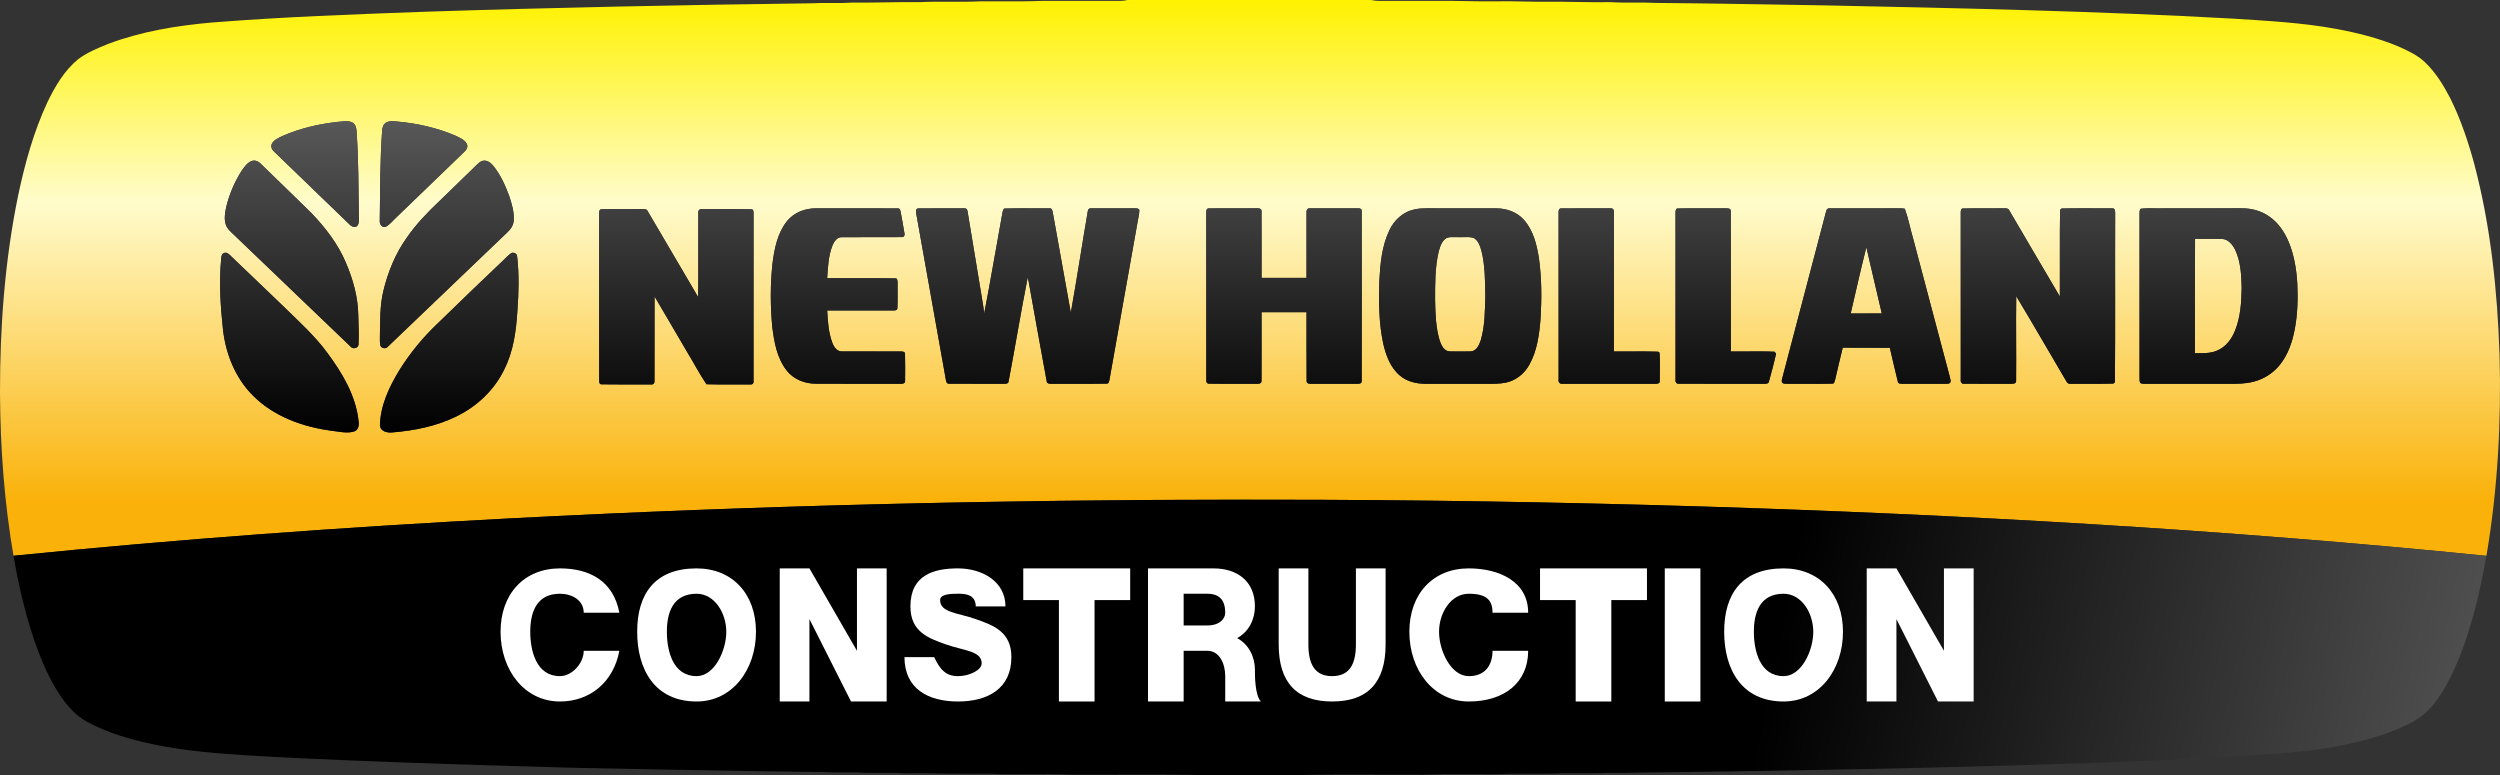 <svg width="500" height="155" viewBox="0 0 500 155" fill="none" xmlns="http://www.w3.org/2000/svg">
<rect x="0" y="0" width="500" height="155" fill="#333333" stroke="none"/>
<path d="M225.514 2.57599e-05C224.982 0.121 224.434 0.19 223.889 0.179C221.21 0.172 218.534 0.172 215.857 0.173C213.431 0.173 211.005 0.174 208.577 0.168C205.902 0.287 203.219 0.274 200.535 0.262C199.068 0.255 197.6 0.248 196.132 0.263C194.119 0.368 192.104 0.357 190.088 0.345C188.05 0.335 186.012 0.323 183.974 0.432C181.598 0.399 179.224 0.437 176.849 0.475C174.645 0.51 172.443 0.546 170.24 0.525C168.867 0.618 167.493 0.611 166.118 0.602C164.866 0.596 163.613 0.589 162.361 0.658C136.551 0.99 110.752 1.505 84.953 2.35C70.775 2.867 56.586 3.375 42.446 4.497C35.385 5.117 28.302 6.27 21.641 8.779C19.566 9.608 17.466 10.483 15.654 11.823C12.845 14.117 10.975 17.338 9.422 20.573C6.728 26.392 5.011 32.605 3.677 38.866C0.972 51.903 -0.016 65.259 0 78.549C0.055 89.561 0.862 100.596 2.749 111.451L2.705 111.151C35.659 107.829 68.723 105.434 101.808 103.684C152.743 101.026 203.743 99.839 254.743 99.944C283.082 99.95 311.421 100.416 339.755 101.275C392.353 102.897 444.928 105.89 497.287 111.169C499.537 97.911 500.278 84.432 499.911 71.009C499.482 58.208 498.155 45.366 494.896 32.956C493.667 28.397 492.159 23.894 490.057 19.659C488.717 17.079 487.174 14.559 485.081 12.526C483.571 11.058 481.64 10.166 479.747 9.319C475.72 7.622 471.451 6.558 467.143 5.765C460.346 4.512 453.421 4.171 446.53 3.723C419.255 2.216 391.942 1.63 364.646 1.071C353.491 0.889 342.34 0.678 331.19 0.585C329.748 0.507 328.304 0.514 326.861 0.52C325.284 0.527 323.705 0.533 322.127 0.43C319.821 0.468 317.514 0.43 315.206 0.392C313.187 0.359 311.168 0.325 309.152 0.343C307.59 0.365 306.032 0.332 304.475 0.299C302.757 0.263 301.04 0.226 299.325 0.263C297.253 0.298 295.186 0.259 293.119 0.221C291.209 0.184 289.299 0.149 287.389 0.171C285.605 0.175 283.82 0.175 282.036 0.174C280.019 0.174 278.002 0.174 275.981 0.179C275.391 0.19 274.78 0.121 274.194 2.57599e-05H225.514ZM69.903 44.883C64.883 40.032 59.846 35.18 54.819 30.32C54.391 29.948 54.106 29.335 54.363 28.78C54.775 27.963 55.686 27.607 56.449 27.216C59.906 25.698 63.615 24.822 67.351 24.396C68.35 24.34 69.414 24.042 70.375 24.452C71.006 24.728 71.258 25.424 71.296 26.057C71.741 31.964 71.68 37.889 71.779 43.807C71.79 44.353 71.768 45.041 71.215 45.337C71.109 45.366 71.006 45.379 70.905 45.379C70.515 45.379 70.164 45.179 69.903 44.883ZM75.95 44.083C76.031 38.104 75.993 32.12 76.426 26.155C76.454 25.513 76.663 24.792 77.282 24.491C77.881 24.153 78.593 24.245 79.258 24.288C83.351 24.648 87.427 25.539 91.209 27.185C92.004 27.578 92.942 27.946 93.37 28.791C93.655 29.393 93.282 30.014 92.822 30.404C88.333 34.734 83.856 39.067 79.357 43.394C78.638 44.036 78.04 44.855 77.189 45.337C77.077 45.377 76.971 45.395 76.871 45.395C76.25 45.395 75.873 44.687 75.95 44.083V44.083ZM70.083 69.282C62.364 61.894 54.654 54.488 46.935 47.101C46.27 46.455 45.497 45.861 45.18 44.967C44.768 43.793 45.009 42.539 45.25 41.369C45.876 38.806 46.923 36.339 48.35 34.122C48.866 33.392 49.415 32.578 50.282 32.218C50.978 31.942 51.714 32.265 52.191 32.789C55.549 36.078 58.951 39.316 62.286 42.613C65.091 45.543 67.62 48.823 69.2 52.585C70.6 55.878 71.592 59.395 71.653 62.976C71.708 64.967 71.817 66.958 71.703 68.944C71.644 69.395 71.23 69.644 70.817 69.644C70.535 69.644 70.253 69.528 70.083 69.282ZM76.092 69.164C75.932 68.585 75.993 67.977 75.977 67.401C76.048 64.285 75.938 61.131 76.7 58.085C77.611 54.323 79.116 50.656 81.381 47.502C83.23 44.822 85.502 42.465 87.861 40.238C90.144 38.02 92.432 35.816 94.714 33.589C95.197 33.13 95.636 32.605 96.223 32.274C97.156 31.812 98.121 32.466 98.682 33.196C100.098 34.954 101.045 37.042 101.824 39.151C102.352 40.734 102.856 42.389 102.747 44.083C102.692 45.047 102.122 45.889 101.413 46.522C93.458 54.114 85.529 61.749 77.567 69.343C77.401 69.545 77.151 69.642 76.9 69.642C76.571 69.642 76.241 69.477 76.092 69.164V69.164ZM251.352 41.659C251.754 41.617 252.372 41.719 252.302 42.263C252.333 46.703 252.302 51.138 252.313 55.578H261.305C261.305 51.214 261.3 46.853 261.305 42.486C261.25 42.079 261.486 41.584 261.98 41.673C265.179 41.659 268.373 41.665 271.577 41.673C271.927 41.603 272.41 41.782 272.338 42.225C272.361 53.551 272.361 64.879 272.338 76.206C272.41 76.631 271.917 76.791 271.581 76.758C268.471 76.77 265.354 76.758 262.244 76.758C261.838 76.786 261.289 76.701 261.322 76.186C261.278 71.603 261.316 67.027 261.305 62.445C258.303 62.437 255.309 62.437 252.313 62.445C252.302 67.021 252.333 71.603 252.302 76.179C252.329 76.77 251.699 76.768 251.249 76.764C251.196 76.763 251.146 76.763 251.1 76.763C249.776 76.749 248.452 76.753 247.131 76.758C245.346 76.764 243.564 76.769 241.782 76.729C241.35 76.77 241.201 76.29 241.257 75.944C241.25 64.803 241.257 53.646 241.25 42.497C241.223 42.183 241.317 41.637 241.756 41.687C243.583 41.655 245.411 41.66 247.239 41.665C247.886 41.666 248.531 41.667 249.178 41.667C249.902 41.667 250.627 41.666 251.352 41.659ZM428.171 76.674C427.858 76.432 427.929 76.027 427.906 75.682C427.917 64.711 427.917 53.743 427.906 42.774C427.929 42.431 427.858 42.01 428.143 41.754C429.084 41.627 430.035 41.646 430.988 41.665C431.59 41.677 432.193 41.69 432.797 41.665C437.981 41.665 443.166 41.673 448.362 41.659C450.266 41.65 452.208 42.155 453.787 43.255C455.623 44.498 456.916 46.404 457.756 48.438C458.841 51.057 459.297 53.908 459.461 56.733C459.603 59.779 459.518 62.838 458.951 65.843C458.47 68.378 457.612 70.915 455.983 72.953C454.678 74.593 452.834 75.778 450.815 76.309C449.111 76.782 447.35 76.77 445.599 76.759C445.133 76.755 444.666 76.752 444.202 76.758H429.941C429.788 76.756 429.633 76.759 429.48 76.761C429.365 76.763 429.252 76.765 429.139 76.765C428.811 76.765 428.487 76.749 428.171 76.674ZM412.013 41.987C412.083 41.92 412.237 41.776 412.318 41.7C415.688 41.621 419.068 41.673 422.438 41.673C423.063 41.603 423.046 42.333 423.035 42.768C422.99 53.992 423.079 65.235 422.985 76.454C422.913 76.523 422.754 76.647 422.668 76.716C420.861 76.776 419.052 76.769 417.243 76.76C416.205 76.754 415.168 76.75 414.13 76.758C413.713 76.839 413.428 76.591 413.258 76.24C409.91 70.583 406.65 64.865 403.249 59.242C403.166 64.892 403.283 70.554 403.223 76.211C403.249 76.758 402.581 76.77 402.202 76.758C400.771 76.752 399.337 76.754 397.902 76.756C396.224 76.759 394.544 76.761 392.867 76.75C392.379 76.839 392.061 76.407 392.144 75.958V42.497C392.133 42.197 392.176 41.659 392.615 41.7C394.101 41.653 395.588 41.66 397.076 41.666C398.189 41.672 399.303 41.677 400.419 41.659C400.532 41.669 400.658 41.666 400.787 41.663C401.212 41.652 401.675 41.642 401.861 42.091C405.235 47.817 408.576 53.577 411.968 59.297C412.001 53.528 411.923 47.756 412.013 41.987V41.987ZM200.351 43.312C200.494 42.774 200.434 42.132 200.835 41.712C202.836 41.645 204.846 41.655 206.853 41.666C207.871 41.672 208.89 41.678 209.905 41.673C210.392 41.589 210.48 42.127 210.557 42.486C211.754 49.167 212.955 55.85 214.161 62.535C215.375 55.798 216.39 49.018 217.554 42.263C217.58 41.954 217.795 41.603 218.173 41.673C219.607 41.659 221.043 41.663 222.48 41.666C223.899 41.669 225.32 41.673 226.743 41.659C226.832 41.669 226.931 41.669 227.034 41.669C227.363 41.667 227.723 41.666 227.874 42.001C227.868 42.885 227.611 43.745 227.479 44.607C225.619 55.039 223.759 65.469 221.904 75.902C221.838 76.233 221.761 76.786 221.295 76.729C218.957 76.775 216.617 76.769 214.275 76.761C212.982 76.757 211.688 76.753 210.392 76.758C209.981 76.763 209.339 76.786 209.328 76.206C208.05 69.273 206.815 62.335 205.564 55.405C204.177 62.32 203.056 69.3 201.729 76.233C201.701 76.764 201.177 76.76 200.756 76.757C200.684 76.757 200.617 76.756 200.555 76.758C199.081 76.752 197.61 76.754 196.139 76.757C194.068 76.76 191.996 76.764 189.922 76.744C189.422 76.839 189.197 76.385 189.175 75.971C187.206 64.892 185.231 53.827 183.25 42.746C183.162 42.361 183.102 41.673 183.677 41.687C186.712 41.645 189.746 41.673 192.78 41.673C193.203 41.603 193.477 41.855 193.51 42.263C194.558 48.466 195.551 54.667 196.593 60.869C196.692 61.473 196.774 62.094 196.829 62.714C198.091 56.265 199.172 49.776 200.351 43.312V43.312ZM379.14 41.659C379.301 41.664 379.462 41.662 379.624 41.661C380.072 41.657 380.524 41.654 380.967 41.754C381.68 43.724 382.059 45.818 382.662 47.839C385.086 57.024 387.514 66.216 389.972 75.406C390.014 75.793 390.306 76.275 389.96 76.618C389.704 76.772 389.404 76.766 389.111 76.759C388.983 76.756 388.857 76.753 388.737 76.763C386.047 76.758 383.361 76.758 380.672 76.758C380.243 76.744 379.575 76.833 379.542 76.233C378.986 74.015 378.493 71.784 377.966 69.562C376.429 69.547 374.894 69.549 373.36 69.551C371.754 69.552 370.149 69.554 368.545 69.534C368.009 71.658 367.541 73.787 367.036 75.911C366.927 76.219 366.894 76.777 366.438 76.729C364.736 76.773 363.028 76.767 361.32 76.76C360.088 76.754 358.856 76.749 357.627 76.763C357.512 76.746 357.383 76.749 357.253 76.751C356.905 76.757 356.539 76.763 356.375 76.412C356.277 76.061 356.458 75.71 356.522 75.364C359.436 64.332 362.318 53.289 365.229 42.25C365.297 41.906 365.522 41.603 365.923 41.673C368.182 41.662 370.442 41.664 372.702 41.665C373.606 41.666 374.51 41.666 375.414 41.666C376.656 41.666 377.898 41.665 379.14 41.659V41.659ZM344.925 41.659C344.987 41.662 345.057 41.661 345.132 41.661C345.589 41.657 346.182 41.654 346.159 42.235C346.198 51.588 346.164 60.936 346.176 70.293C347.294 70.309 348.418 70.299 349.54 70.289C351.338 70.273 353.137 70.256 354.926 70.348C354.999 70.451 355.146 70.647 355.211 70.747C354.817 72.609 354.284 74.441 353.796 76.28C353.725 76.827 353.094 76.744 352.699 76.758C350.11 76.752 347.524 76.754 344.937 76.756C341.911 76.759 338.885 76.761 335.855 76.75C335.355 76.852 335.01 76.412 335.103 75.944C335.097 64.793 335.097 53.646 335.103 42.497C335.086 42.183 335.157 41.645 335.59 41.693C337.381 41.652 339.175 41.658 340.966 41.665C341.612 41.666 342.258 41.669 342.903 41.669C343.578 41.669 344.252 41.666 344.925 41.659V41.659ZM279.965 75.102C278.062 73.497 277.167 71.037 276.635 68.668C275.762 64.588 275.741 60.373 275.862 56.218C276.048 52.744 276.372 49.155 277.908 45.985C278.857 43.994 280.646 42.361 282.84 41.898C283.648 41.712 284.482 41.659 285.304 41.659C289.969 41.673 294.632 41.659 299.296 41.673C301.349 41.673 303.461 42.436 304.826 44.013C306.654 46.095 307.344 48.887 307.773 51.553C308.348 55.605 308.36 59.709 308.106 63.789C307.855 66.917 307.426 70.156 305.873 72.94C304.898 74.718 303.181 76.109 301.177 76.529C299.885 76.789 298.576 76.773 297.263 76.759C296.729 76.752 296.196 76.746 295.663 76.758H285.298C285.231 76.759 285.165 76.76 285.098 76.76C283.273 76.76 281.384 76.32 279.965 75.102V75.102ZM169.989 41.666C173.19 41.661 176.393 41.655 179.595 41.687C180.045 41.645 180.094 42.216 180.16 42.526C180.407 43.91 180.676 45.281 180.89 46.674C181.027 46.992 180.759 47.474 180.385 47.419C178.294 47.44 176.202 47.436 174.11 47.431C172.206 47.427 170.302 47.422 168.402 47.438C167.431 47.39 166.811 48.299 166.492 49.093C165.681 51.166 165.576 53.434 165.434 55.63C167.392 55.648 169.351 55.644 171.307 55.639C173.888 55.633 176.468 55.626 179.047 55.672C179.491 55.605 179.513 56.204 179.518 56.5C179.491 58.222 179.568 59.938 179.48 61.655C179.464 62.123 178.882 62.094 178.547 62.1C174.18 62.094 169.806 62.1 165.439 62.094C165.566 64.285 165.692 66.531 166.483 68.599C166.799 69.413 167.431 70.348 168.43 70.279C170.741 70.292 173.058 70.289 175.373 70.287C176.948 70.285 178.522 70.285 180.094 70.287C180.44 70.279 181.022 70.301 181.006 70.775C181.054 72.58 181.034 74.387 181.022 76.179C181.066 76.701 180.489 76.786 180.094 76.758C174.477 76.758 168.868 76.77 163.245 76.744C161.017 76.77 158.718 75.897 157.33 74.097C155.387 71.616 154.816 68.378 154.449 65.333C154.055 61.144 154.055 56.912 154.493 52.724C154.877 49.739 155.487 46.591 157.423 44.2C158.817 42.478 161.061 41.645 163.238 41.665C164.295 41.669 165.351 41.67 166.408 41.67C167.601 41.67 168.795 41.669 169.989 41.666V41.666ZM322.785 42.486C322.79 51.751 322.785 61.02 322.785 70.293C323.895 70.304 325.009 70.297 326.121 70.29C327.956 70.279 329.791 70.268 331.618 70.335C331.69 70.39 331.833 70.488 331.915 70.535C332.03 72.43 331.952 74.33 331.952 76.233C331.975 76.777 331.306 76.77 330.928 76.758C324.797 76.758 318.67 76.763 312.535 76.758C312.035 76.852 311.604 76.454 311.717 75.944C311.714 64.793 311.714 53.646 311.717 42.497C311.681 42.168 311.795 41.631 312.24 41.687C315.536 41.645 318.83 41.673 322.122 41.673C322.609 41.589 322.845 42.07 322.785 42.486V42.486ZM139.662 42.486C139.602 42.052 140.008 41.754 140.413 41.823C141.585 41.828 142.759 41.825 143.932 41.82C146.045 41.813 148.158 41.807 150.268 41.851C150.752 41.851 150.707 42.416 150.712 42.746C150.701 53.908 150.712 65.057 150.707 76.219C150.805 76.647 150.433 76.978 150.01 76.889C148.939 76.881 147.87 76.888 146.799 76.893C144.963 76.904 143.13 76.914 141.296 76.852C139.915 74.827 138.791 72.622 137.501 70.526C135.299 66.779 133.121 63.017 130.91 59.284C130.894 64.926 130.922 70.569 130.9 76.211C130.954 76.585 130.685 76.95 130.295 76.889C126.96 76.889 123.619 76.922 120.288 76.866C119.8 76.881 119.838 76.275 119.827 75.944C119.838 64.884 119.827 53.827 119.827 42.759C119.827 42.408 119.827 41.851 120.316 41.851C121.829 41.811 123.343 41.817 124.855 41.823C125.981 41.828 127.107 41.831 128.233 41.817C128.32 41.821 128.414 41.819 128.511 41.817C128.922 41.808 129.376 41.799 129.549 42.25C132.919 47.97 136.26 53.702 139.63 59.419C139.7 53.777 139.623 48.134 139.662 42.486V42.486ZM66.353 86.156C60.613 85.397 54.797 83.331 50.644 79.169C47.105 75.682 45.163 70.845 44.603 65.966C44.087 61.198 43.774 56.375 44.252 51.593C44.279 51.208 44.389 50.726 44.811 50.601C45.31 50.381 45.738 50.781 46.062 51.096C49.64 54.521 53.228 57.932 56.79 61.371C59.796 64.313 62.957 67.152 65.453 70.554C68.453 74.593 71.176 79.134 71.719 84.226C71.889 85.053 71.636 86.106 70.704 86.335C70.274 86.447 69.836 86.489 69.395 86.489C68.382 86.489 67.351 86.265 66.353 86.156V86.156ZM75.988 85.04C76.081 81.112 77.814 77.432 79.818 74.125C81.985 70.63 84.623 67.428 87.62 64.604C91.982 60.331 96.409 56.113 100.832 51.896C101.276 51.484 101.682 51.016 102.188 50.67C102.675 50.319 103.455 50.726 103.433 51.331C103.844 54.928 103.746 58.568 103.477 62.176C103.235 66.188 102.681 70.279 100.843 73.904C98.868 78.012 95.384 81.291 91.295 83.275C87.319 85.245 82.895 86.114 78.5 86.484C78.37 86.501 78.232 86.509 78.09 86.509C77.135 86.509 76.016 86.118 75.988 85.04V85.04ZM292.627 47.428C292.263 47.439 291.902 47.448 291.543 47.432C291.31 47.446 291.072 47.439 290.834 47.431C290.317 47.415 289.798 47.398 289.32 47.597C288.368 48.149 288.032 49.28 287.745 50.272C286.983 53.496 287.017 56.846 287.022 60.145C287.081 62.825 287.158 65.562 287.949 68.143C288.266 69.076 288.832 70.287 289.99 70.279C291.367 70.301 292.734 70.307 294.111 70.279C295.274 70.25 295.807 69.033 296.135 68.102C297.008 65.182 296.979 62.1 297.063 59.09C297.014 56.101 297.014 53.076 296.288 50.16C295.998 49.174 295.641 48.011 294.637 47.541C294.199 47.441 293.755 47.415 293.308 47.415C293.082 47.415 292.854 47.421 292.627 47.428V47.428ZM438.985 70.639C440.462 70.639 442.007 70.736 443.396 70.129C445.158 69.413 446.359 67.785 447.033 66.063C448.105 63.362 448.291 60.42 448.335 57.548C448.273 54.997 448.143 52.35 447.056 50.01C446.548 48.975 445.708 47.859 444.46 47.792C443.437 47.764 442.413 47.768 441.393 47.771C440.596 47.773 439.8 47.776 439.008 47.764C438.958 55.383 438.996 63.012 438.985 70.639V70.639ZM370.135 62.699C371.457 62.682 372.777 62.685 374.099 62.687C374.851 62.689 375.604 62.691 376.358 62.688C375.327 58.268 374.279 53.867 373.269 49.445C372.161 53.838 371.168 58.277 370.135 62.699" fill="url(#paint0_linear)"/>
<path d="M101.808 103.684C68.723 105.434 35.659 107.829 2.705 111.151L2.749 111.451C3.913 118.084 5.482 124.682 7.922 130.97C9.13 134.011 10.552 136.999 12.445 139.674C13.767 141.52 15.353 143.235 17.367 144.333C21.602 146.657 26.304 147.955 31.017 148.936C37.168 150.212 43.44 150.686 49.694 151.088C71.877 152.469 116.31 153.595 116.31 153.595C116.31 153.595 148.611 154.242 164.758 154.421C166.033 154.495 167.309 154.488 168.586 154.48C170.004 154.471 171.422 154.464 172.836 154.565C173.79 154.579 174.745 154.575 175.703 154.57C177.51 154.562 179.32 154.553 181.126 154.665C183.579 154.617 186.026 154.657 188.471 154.696C190.509 154.729 192.547 154.761 194.591 154.743C195.056 154.745 195.523 154.742 195.99 154.739C197.338 154.731 198.69 154.723 200.04 154.822C201.947 154.855 203.856 154.842 205.765 154.828C208.607 154.809 211.448 154.789 214.288 154.922C217.254 154.935 220.221 154.924 223.188 154.914C228.777 154.895 234.366 154.876 239.951 155C246.688 154.989 253.432 154.989 260.169 155C265.237 154.88 270.309 154.897 275.381 154.914C277.829 154.921 280.278 154.93 282.726 154.922C284.088 154.963 285.449 154.918 286.811 154.874C288.128 154.832 289.45 154.789 290.775 154.822C292.068 154.808 293.362 154.818 294.656 154.828C296.983 154.847 299.312 154.866 301.644 154.743C302.938 154.727 304.236 154.732 305.535 154.74C307.778 154.75 310.023 154.76 312.261 154.655C313.237 154.647 314.213 154.652 315.19 154.657C317.322 154.666 319.458 154.677 321.589 154.565C323.544 154.61 325.499 154.569 327.454 154.53C328.959 154.499 330.464 154.469 331.969 154.475C349.934 154.253 367.897 153.942 385.873 153.527C406.355 153.01 426.854 152.453 447.318 151.266C454.43 150.815 461.573 150.463 468.57 149.036C473.446 148.017 478.32 146.663 482.715 144.276C486.599 142.117 488.866 138.036 490.727 134.15C494.045 126.867 495.883 119.009 497.287 111.169C444.928 105.89 392.353 102.897 339.755 101.275C311.421 100.416 283.082 99.95 254.743 99.944C252.683 99.94 250.63 99.938 248.569 99.938C199.63 99.938 150.684 101.133 101.808 103.684Z" fill="url(#paint1_linear)"/>
<path d="M67.352 24.396C63.615 24.822 59.906 25.698 56.449 27.216C55.686 27.607 54.776 27.962 54.364 28.78C54.106 29.334 54.391 29.947 54.819 30.319C59.846 35.179 64.883 40.031 69.903 44.883C70.232 45.256 70.704 45.475 71.215 45.336C71.768 45.041 71.791 44.352 71.78 43.806C71.68 37.888 71.741 31.964 71.296 26.056C71.259 25.424 71.006 24.728 70.375 24.451C69.998 24.29 69.604 24.239 69.204 24.239C68.587 24.239 67.957 24.362 67.352 24.396ZM77.283 24.491C76.663 24.792 76.454 25.512 76.427 26.154C75.994 32.12 76.032 38.103 75.95 44.083C75.861 44.792 76.383 45.626 77.189 45.336C78.04 44.855 78.639 44.036 79.358 43.394C83.856 39.066 88.334 34.733 92.822 30.404C93.283 30.013 93.656 29.393 93.371 28.79C92.942 27.945 92.004 27.578 91.209 27.184C87.428 25.538 83.352 24.647 79.258 24.287C78.98 24.27 78.694 24.243 78.411 24.243C78.017 24.243 77.631 24.294 77.283 24.491ZM50.282 32.218C49.415 32.578 48.866 33.391 48.35 34.121C46.924 36.338 45.876 38.805 45.251 41.369C45.009 42.538 44.768 43.793 45.18 44.966C45.498 45.86 46.271 46.455 46.935 47.101C54.655 54.487 62.364 61.893 70.083 69.282C70.502 69.888 71.604 69.702 71.703 68.944C71.818 66.957 71.708 64.967 71.654 62.975C71.593 59.394 70.6 55.877 69.201 52.585C67.621 48.822 65.091 45.543 62.287 42.613C58.952 39.316 55.55 36.077 52.192 32.789C51.834 32.396 51.332 32.116 50.81 32.116C50.635 32.116 50.458 32.148 50.282 32.218V32.218ZM96.223 32.273C95.637 32.605 95.197 33.129 94.715 33.589C92.432 35.815 90.144 38.02 87.862 40.238C85.503 42.464 83.231 44.821 81.382 47.502C79.116 50.656 77.612 54.322 76.7 58.085C75.939 61.13 76.048 64.285 75.978 67.4C75.994 67.977 75.933 68.584 76.092 69.164C76.355 69.714 77.184 69.809 77.568 69.342C85.529 61.748 93.458 54.114 101.414 46.521C102.122 45.888 102.692 45.047 102.748 44.083C102.856 42.388 102.352 40.734 101.825 39.151C101.046 37.041 100.098 34.954 98.682 33.195C98.251 32.635 97.583 32.119 96.874 32.119C96.658 32.119 96.44 32.166 96.223 32.273V32.273ZM251.352 41.658C249.981 41.671 248.611 41.667 247.239 41.664C245.411 41.659 243.583 41.655 241.757 41.686C241.317 41.636 241.224 42.182 241.25 42.497C241.257 53.646 241.25 64.803 241.257 75.943C241.202 76.289 241.35 76.77 241.782 76.729C243.564 76.769 245.346 76.763 247.131 76.757C248.453 76.753 249.776 76.749 251.1 76.762C251.146 76.762 251.197 76.762 251.249 76.763C251.699 76.767 252.329 76.77 252.303 76.178C252.333 71.602 252.303 67.021 252.313 62.445C255.309 62.437 258.304 62.437 261.305 62.445C261.317 67.026 261.279 71.602 261.322 76.186C261.289 76.701 261.838 76.785 262.244 76.757C265.355 76.757 268.471 76.77 271.582 76.757C271.917 76.79 272.41 76.631 272.339 76.206C272.362 64.878 272.362 53.551 272.339 42.224C272.41 41.781 271.928 41.603 271.578 41.673C268.373 41.664 265.179 41.658 261.98 41.673C261.486 41.584 261.25 42.079 261.305 42.485C261.301 46.852 261.305 51.213 261.305 55.577H252.313C252.303 51.137 252.333 46.702 252.303 42.263C252.364 41.789 251.902 41.65 251.517 41.65C251.46 41.65 251.405 41.653 251.352 41.658V41.658ZM428.144 41.753C427.854 42.01 427.929 42.431 427.906 42.773C427.918 53.743 427.918 64.711 427.906 75.681C427.929 76.026 427.859 76.431 428.171 76.673C428.598 76.776 429.038 76.768 429.481 76.76C429.634 76.758 429.788 76.756 429.942 76.757H444.203C444.666 76.752 445.133 76.755 445.599 76.758C447.351 76.77 449.111 76.781 450.816 76.309C452.834 75.778 454.678 74.592 455.983 72.953C457.613 70.914 458.47 68.378 458.952 65.843C459.519 62.838 459.604 59.779 459.462 56.733C459.298 53.908 458.842 51.057 457.757 48.438C456.917 46.403 455.623 44.497 453.788 43.255C452.209 42.154 450.267 41.65 448.363 41.658C443.166 41.673 437.981 41.664 432.797 41.664C432.194 41.689 431.59 41.677 430.989 41.664C430.644 41.657 430.301 41.651 429.958 41.651C429.351 41.651 428.745 41.673 428.144 41.753ZM438.985 70.638C438.997 63.012 438.959 55.382 439.008 47.763C439.801 47.776 440.598 47.773 441.394 47.77C442.414 47.767 443.437 47.763 444.46 47.791C445.708 47.858 446.548 48.975 447.056 50.009C448.143 52.35 448.274 54.997 448.336 57.547C448.291 60.42 448.105 63.362 447.033 66.062C446.359 67.784 445.159 69.412 443.397 70.129C442.345 70.587 441.205 70.644 440.072 70.644C439.708 70.644 439.345 70.638 438.985 70.638V70.638ZM412.318 41.7C412.237 41.775 412.084 41.919 412.013 41.986C411.923 47.756 412.002 53.528 411.968 59.296C408.577 53.577 405.236 47.816 401.862 42.09C401.672 41.641 401.21 41.652 400.786 41.662C400.657 41.665 400.533 41.669 400.419 41.658C399.304 41.677 398.19 41.672 397.076 41.666C395.588 41.659 394.101 41.653 392.616 41.7C392.176 41.658 392.134 42.197 392.145 42.497V75.957C392.061 76.406 392.38 76.838 392.868 76.75C394.545 76.76 396.225 76.758 397.903 76.756C399.338 76.754 400.772 76.752 402.203 76.757C402.581 76.77 403.25 76.757 403.223 76.211C403.283 70.554 403.167 64.892 403.25 59.242C406.651 64.864 409.911 70.582 413.258 76.24C413.429 76.591 413.713 76.838 414.131 76.757C415.168 76.75 416.206 76.754 417.244 76.759C419.052 76.768 420.861 76.776 422.669 76.715C422.755 76.646 422.914 76.522 422.985 76.453C423.08 65.234 422.99 53.991 423.035 42.767C423.046 42.333 423.064 41.603 422.438 41.673C420.536 41.673 418.63 41.657 416.725 41.657C415.256 41.657 413.786 41.666 412.318 41.7ZM200.835 41.711C200.435 42.131 200.495 42.773 200.352 43.311C199.173 49.775 198.091 56.265 196.83 62.713C196.775 62.094 196.693 61.473 196.593 60.868C195.551 54.667 194.559 48.466 193.511 42.263C193.478 41.855 193.204 41.603 192.781 41.673C189.747 41.673 186.713 41.644 183.678 41.686C183.102 41.673 183.162 42.361 183.251 42.745C185.231 53.826 187.207 64.892 189.176 75.971C189.197 76.384 189.422 76.838 189.922 76.743C191.997 76.763 194.069 76.759 196.14 76.757C197.612 76.755 199.082 76.752 200.555 76.757C200.617 76.756 200.686 76.757 200.756 76.757C201.178 76.759 201.701 76.763 201.73 76.233C203.057 69.3 204.177 62.32 205.564 55.404C206.815 62.334 208.05 69.273 209.329 76.206C209.339 76.785 209.982 76.762 210.393 76.757C211.689 76.753 212.982 76.757 214.275 76.76C216.618 76.768 218.958 76.775 221.296 76.729C221.762 76.785 221.839 76.233 221.905 75.902C223.759 65.468 225.619 55.039 227.48 44.606C227.611 43.745 227.869 42.884 227.874 42.001C227.724 41.665 227.362 41.666 227.034 41.668C226.931 41.668 226.832 41.669 226.744 41.658C225.32 41.673 223.899 41.669 222.481 41.665C221.044 41.662 219.608 41.658 218.174 41.673C217.795 41.603 217.581 41.954 217.554 42.263C216.39 49.017 215.376 55.798 214.162 62.535C212.956 55.849 211.754 49.167 210.558 42.485C210.48 42.127 210.393 41.588 209.906 41.673C208.89 41.678 207.872 41.672 206.854 41.666C206.095 41.662 205.336 41.657 204.577 41.657C203.329 41.657 202.081 41.669 200.835 41.711V41.711ZM372.702 41.665C370.442 41.663 368.183 41.661 365.923 41.673C365.523 41.603 365.298 41.906 365.23 42.249C362.318 53.289 359.437 64.332 356.523 75.364C356.458 75.709 356.277 76.06 356.375 76.411C356.539 76.762 356.905 76.757 357.253 76.751C357.384 76.749 357.513 76.746 357.627 76.762C358.856 76.749 360.089 76.754 361.321 76.759C363.028 76.766 364.736 76.773 366.439 76.729C366.895 76.777 366.927 76.218 367.037 75.91C367.541 73.787 368.009 71.658 368.545 69.534C370.15 69.553 371.754 69.551 373.36 69.55C374.894 69.548 376.429 69.546 377.966 69.562C378.493 71.784 378.986 74.015 379.542 76.233C379.576 76.832 380.244 76.743 380.672 76.757C383.362 76.757 386.048 76.757 388.737 76.762C388.856 76.753 388.981 76.756 389.109 76.758C389.403 76.765 389.704 76.772 389.961 76.618C390.307 76.275 390.014 75.793 389.972 75.406C387.514 66.216 385.087 57.024 382.663 47.838C382.059 45.818 381.681 43.724 380.968 41.753C380.524 41.654 380.072 41.657 379.624 41.66C379.462 41.661 379.301 41.663 379.141 41.658C376.993 41.669 374.847 41.667 372.702 41.665V41.665ZM373.269 49.444C374.279 53.867 375.328 58.268 376.359 62.687C375.604 62.69 374.851 62.688 374.1 62.686C372.777 62.684 371.458 62.682 370.135 62.699C371.169 58.276 372.162 53.838 373.269 49.444V49.444ZM340.771 41.666C339.044 41.66 337.316 41.654 335.591 41.692C335.158 41.644 335.086 42.182 335.104 42.497C335.098 53.646 335.098 64.793 335.104 75.943C335.01 76.411 335.355 76.852 335.856 76.75C338.885 76.76 341.911 76.758 344.938 76.756C347.524 76.754 350.11 76.752 352.7 76.757C353.094 76.743 353.726 76.827 353.796 76.28C354.284 74.441 354.817 72.609 355.212 70.746C355.146 70.647 354.999 70.451 354.927 70.347C353.137 70.255 351.338 70.273 349.541 70.289C348.419 70.299 347.294 70.309 346.176 70.293C346.165 60.936 346.198 51.587 346.16 42.235C346.183 41.654 345.59 41.657 345.132 41.659C345.058 41.66 344.987 41.661 344.925 41.658C343.544 41.678 342.157 41.673 340.771 41.666V41.666ZM282.841 41.897C280.646 42.361 278.857 43.993 277.909 45.985C276.373 49.154 276.049 52.743 275.863 56.218C275.742 60.373 275.763 64.588 276.636 68.668C277.168 71.036 278.062 73.497 279.965 75.102C281.436 76.364 283.412 76.79 285.298 76.757H295.663C296.196 76.745 296.73 76.752 297.264 76.758C298.577 76.773 299.886 76.788 301.178 76.528C303.181 76.108 304.898 74.717 305.874 72.939C307.427 70.156 307.856 66.917 308.107 63.789C308.36 59.709 308.349 55.605 307.774 51.553C307.345 48.887 306.654 46.094 304.827 44.013C303.461 42.435 301.349 41.673 299.297 41.673C294.632 41.658 289.969 41.673 285.305 41.658C284.483 41.658 283.649 41.711 282.841 41.897V41.897ZM292.627 47.428C293.302 47.408 293.977 47.388 294.637 47.541C295.641 48.011 295.999 49.174 296.288 50.16C297.014 53.075 297.014 56.101 297.064 59.09C296.98 62.099 297.008 65.182 296.136 68.102C295.807 69.032 295.275 70.25 294.112 70.278C292.735 70.306 291.368 70.3 289.991 70.278C288.832 70.286 288.266 69.075 287.95 68.143C287.158 65.561 287.082 62.825 287.023 60.144C287.017 56.845 286.984 53.495 287.746 50.271C288.033 49.279 288.368 48.148 289.321 47.596C289.798 47.398 290.317 47.414 290.836 47.431C291.072 47.438 291.311 47.446 291.543 47.431C291.679 47.438 291.815 47.44 291.951 47.44C292.176 47.44 292.402 47.434 292.627 47.428V47.428ZM169.989 41.665C167.738 41.669 165.488 41.673 163.239 41.664C161.061 41.644 158.818 42.478 157.424 44.2C155.487 46.59 154.878 49.739 154.494 52.723C154.055 56.911 154.055 61.144 154.45 65.332C154.817 68.378 155.388 71.616 157.33 74.096C158.718 75.896 161.017 76.77 163.245 76.743C168.869 76.77 174.477 76.757 180.095 76.757C180.49 76.785 181.066 76.701 181.023 76.178C181.034 74.386 181.055 72.58 181.006 70.774C181.023 70.3 180.441 70.278 180.095 70.286C178.523 70.284 176.948 70.285 175.373 70.287C173.058 70.289 170.741 70.292 168.43 70.278C167.431 70.347 166.8 69.412 166.483 68.599C165.693 66.53 165.566 64.285 165.439 62.094C169.806 62.099 174.181 62.094 178.547 62.099C178.882 62.094 179.465 62.122 179.481 61.654C179.569 59.938 179.491 58.222 179.519 56.5C179.513 56.203 179.491 55.605 179.047 55.671C176.469 55.626 173.889 55.633 171.308 55.638C169.35 55.643 167.393 55.648 165.435 55.63C165.577 53.434 165.681 51.165 166.493 49.093C166.811 48.299 167.431 47.389 168.403 47.437C170.303 47.422 172.207 47.426 174.111 47.431C176.203 47.435 178.295 47.439 180.386 47.418C180.759 47.474 181.027 46.991 180.89 46.674C180.676 45.281 180.408 43.91 180.161 42.526C180.095 42.216 180.045 41.644 179.595 41.686C177.626 41.666 175.657 41.661 173.689 41.661C172.455 41.661 171.222 41.663 169.989 41.665V41.665ZM322.122 41.673C318.83 41.673 315.537 41.644 312.241 41.686C311.795 41.631 311.681 42.168 311.717 42.497C311.714 53.646 311.714 64.793 311.717 75.943C311.605 76.453 312.036 76.852 312.535 76.757C318.671 76.762 324.798 76.757 330.928 76.757C331.307 76.77 331.975 76.777 331.952 76.233C331.952 74.329 332.031 72.429 331.915 70.534C331.833 70.487 331.69 70.39 331.619 70.335C329.791 70.268 327.957 70.278 326.121 70.29C325.008 70.297 323.896 70.303 322.785 70.293C322.785 61.019 322.791 51.75 322.785 42.485C322.84 42.103 322.645 41.663 322.231 41.663C322.197 41.663 322.16 41.666 322.122 41.673V41.673ZM139.663 42.485C139.624 48.134 139.701 53.776 139.63 59.419C136.261 53.702 132.92 47.97 129.549 42.249C129.376 41.802 128.917 41.81 128.504 41.818C128.41 41.82 128.318 41.821 128.234 41.817C127.108 41.831 125.982 41.827 124.856 41.822C123.343 41.817 121.829 41.811 120.316 41.85C119.827 41.85 119.827 42.408 119.827 42.759C119.827 53.826 119.838 64.883 119.827 75.943C119.838 76.275 119.8 76.88 120.288 76.866C123.62 76.922 126.961 76.889 130.296 76.889C130.686 76.949 130.955 76.585 130.9 76.211C130.922 70.568 130.895 64.925 130.911 59.284C133.122 63.016 135.3 66.779 137.501 70.526C138.791 72.622 139.915 74.826 141.297 76.852C143.13 76.914 144.964 76.903 146.799 76.893C147.87 76.887 148.94 76.88 150.01 76.889C150.434 76.977 150.806 76.646 150.707 76.218C150.712 65.057 150.702 53.908 150.712 42.745C150.707 42.415 150.752 41.85 150.269 41.85C148.159 41.806 146.045 41.813 143.932 41.82C142.759 41.824 141.586 41.827 140.414 41.822C140.375 41.816 140.336 41.813 140.297 41.813C139.934 41.813 139.608 42.094 139.663 42.485V42.485ZM44.811 50.6C44.39 50.726 44.279 51.207 44.252 51.592C43.775 56.374 44.087 61.198 44.603 65.965C45.163 70.844 47.105 75.681 50.644 79.168C54.798 83.336 60.614 85.397 66.353 86.156C67.785 86.311 69.283 86.706 70.704 86.334C71.637 86.106 71.889 85.053 71.719 84.226C71.176 79.134 68.454 74.592 65.453 70.554C62.957 67.152 59.797 64.312 56.79 61.37C53.228 57.931 49.64 54.521 46.063 51.096C45.804 50.844 45.478 50.537 45.103 50.537C45.008 50.537 44.911 50.556 44.811 50.6V50.6ZM102.188 50.669C101.683 51.016 101.277 51.484 100.832 51.895C96.409 56.112 91.982 60.33 87.62 64.603C84.624 67.427 81.985 70.629 79.818 74.124C77.815 77.432 76.082 81.112 75.988 85.039C76.02 86.278 77.492 86.611 78.501 86.484C82.896 86.114 87.319 85.245 91.296 83.275C95.384 81.29 98.868 78.011 100.844 73.904C102.682 70.278 103.236 66.188 103.477 62.176C103.746 58.567 103.844 54.928 103.433 51.33C103.45 50.88 103.021 50.54 102.601 50.54C102.457 50.54 102.313 50.58 102.188 50.669" fill="url(#paint2_linear)"/>
<path fill-rule="evenodd" clip-rule="evenodd" d="M123.872 122.55C122.684 116.213 117.932 113.678 111.992 113.678C104.864 113.678 100.112 118.749 100.112 126.355C100.112 133.961 104.864 140.299 111.992 140.299C117.932 140.299 122.684 136.496 123.872 130.156H116.744C116.744 132.693 114.368 135.228 111.992 135.228C107.241 135.228 106.052 130.156 106.052 126.355C106.052 122.55 107.241 118.749 111.992 118.749C114.368 118.749 116.744 120.016 116.744 122.55H123.872Z" fill="white"/>
<path fill-rule="evenodd" clip-rule="evenodd" d="M127.437 126.355C127.437 133.961 131 140.299 139.316 140.299C146.444 140.299 151.196 133.961 151.196 126.355C151.196 118.749 146.444 113.678 139.316 113.678C131 113.678 127.437 118.749 127.437 126.355ZM133.376 126.355C133.376 122.55 134.565 118.749 139.316 118.749C142.88 118.749 145.256 122.55 145.256 126.355C145.256 130.156 142.88 135.228 139.316 135.228C134.565 135.228 133.376 130.156 133.376 126.355Z" fill="white"/>
<path fill-rule="evenodd" clip-rule="evenodd" d="M155.947 140.299H161.887V123.819L170.203 140.299H177.331V113.678H171.392V130.156L161.887 113.678H155.947V140.299Z" fill="white"/>
<path fill-rule="evenodd" clip-rule="evenodd" d="M180.894 131.425C180.894 137.762 185.646 140.299 191.586 140.299C197.526 140.299 202.279 137.762 202.279 131.425C202.279 126.355 198.714 125.087 195.151 123.819C191.586 122.55 188.023 122.55 188.023 120.016C188.023 118.749 190.398 118.749 191.586 118.749C192.774 118.749 195.151 118.749 195.151 121.284H201.091C201.091 116.213 196.339 113.678 191.586 113.678C186.835 113.678 182.083 114.946 182.083 121.284C182.083 126.355 185.646 127.622 189.211 128.89C192.774 130.156 196.339 130.156 196.339 132.693C196.339 133.961 193.962 135.228 191.586 135.228C189.211 135.228 188.023 133.961 186.835 131.425H180.894Z" fill="white"/>
<path fill-rule="evenodd" clip-rule="evenodd" d="M226.038 113.678H204.654V120.016H211.781V140.299H218.909V120.016H226.038V113.678Z" fill="white"/>
<path fill-rule="evenodd" clip-rule="evenodd" d="M229.601 140.299H236.729V130.156H241.482C243.858 130.156 245.046 132.693 245.046 135.228C245.046 136.496 245.046 139.031 245.046 140.299H252.173C250.985 139.031 250.985 135.228 250.985 133.961C250.985 131.425 249.797 128.89 247.422 127.622C249.797 126.355 250.985 123.819 250.985 121.284C250.985 116.213 247.422 113.678 242.669 113.678H229.601V140.299ZM236.729 118.749H241.482C243.858 118.749 245.046 120.016 245.046 122.55C245.046 123.819 243.858 125.087 241.482 125.087H236.729V118.749Z" fill="white"/>
<path fill-rule="evenodd" clip-rule="evenodd" d="M277.121 113.678H271.181V128.89C271.181 132.693 269.992 135.228 266.429 135.228C262.866 135.228 261.677 132.693 261.677 128.89V113.678H255.739V128.89C255.739 136.496 259.3 140.299 266.429 140.299C273.556 140.299 277.121 136.496 277.121 128.89V113.678Z" fill="white"/>
<path fill-rule="evenodd" clip-rule="evenodd" d="M305.633 122.55C305.633 116.213 299.692 113.678 293.754 113.678C286.625 113.678 281.873 118.749 281.873 126.355C281.873 133.961 286.625 140.299 293.754 140.299C300.881 140.299 305.633 136.496 305.633 130.156H298.504C298.504 132.693 297.315 135.228 293.754 135.228C290.188 135.228 287.811 130.156 287.811 126.355C287.811 122.55 290.188 118.749 293.754 118.749C297.315 118.749 298.504 120.016 298.504 122.55H305.633Z" fill="white"/>
<path fill-rule="evenodd" clip-rule="evenodd" d="M329.392 113.678H308.007V120.016H315.136V140.299H322.263V120.016H329.392V113.678Z" fill="white"/>
<path fill-rule="evenodd" clip-rule="evenodd" d="M332.956 140.299H340.082V113.678H332.956V140.299Z" fill="white"/>
<path fill-rule="evenodd" clip-rule="evenodd" d="M344.834 126.355C344.834 133.961 348.399 140.299 356.715 140.299C363.841 140.299 368.595 133.961 368.595 126.355C368.595 118.749 363.841 113.678 356.715 113.678C348.399 113.678 344.834 118.749 344.834 126.355ZM350.774 126.355C350.774 122.55 351.963 118.749 356.715 118.749C360.278 118.749 362.655 122.55 362.655 126.355C362.655 130.156 360.278 135.228 356.715 135.228C351.963 135.228 350.774 130.156 350.774 126.355Z" fill="white"/>
<path fill-rule="evenodd" clip-rule="evenodd" d="M373.345 140.299H379.285V123.819L387.601 140.299H394.73V113.678H388.789V130.156L379.285 113.678H373.345V140.299Z" fill="white"/>
<defs>
<linearGradient id="paint0_linear" x1="250" y1="111.452" x2="250" y2="0.001" gradientUnits="userSpaceOnUse">
<stop stop-color="#FAB20B"/>
<stop offset="0.105" stop-color="#FAB20B"/>
<stop offset="0.637" stop-color="#FFFCCC"/>
<stop offset="1" stop-color="#FFF200"/>
</linearGradient>
<linearGradient id="paint1_linear" x1="531.706" y1="155.085" x2="357.135" y2="118.82" gradientUnits="userSpaceOnUse">
<stop stop-color="#676767"/>
<stop offset="1"/>
</linearGradient>
<linearGradient id="paint2_linear" x1="251.769" y1="24.239" x2="251.769" y2="86.51" gradientUnits="userSpaceOnUse">
<stop stop-color="#585858"/>
<stop offset="1"/>
</linearGradient>
</defs>
</svg>
